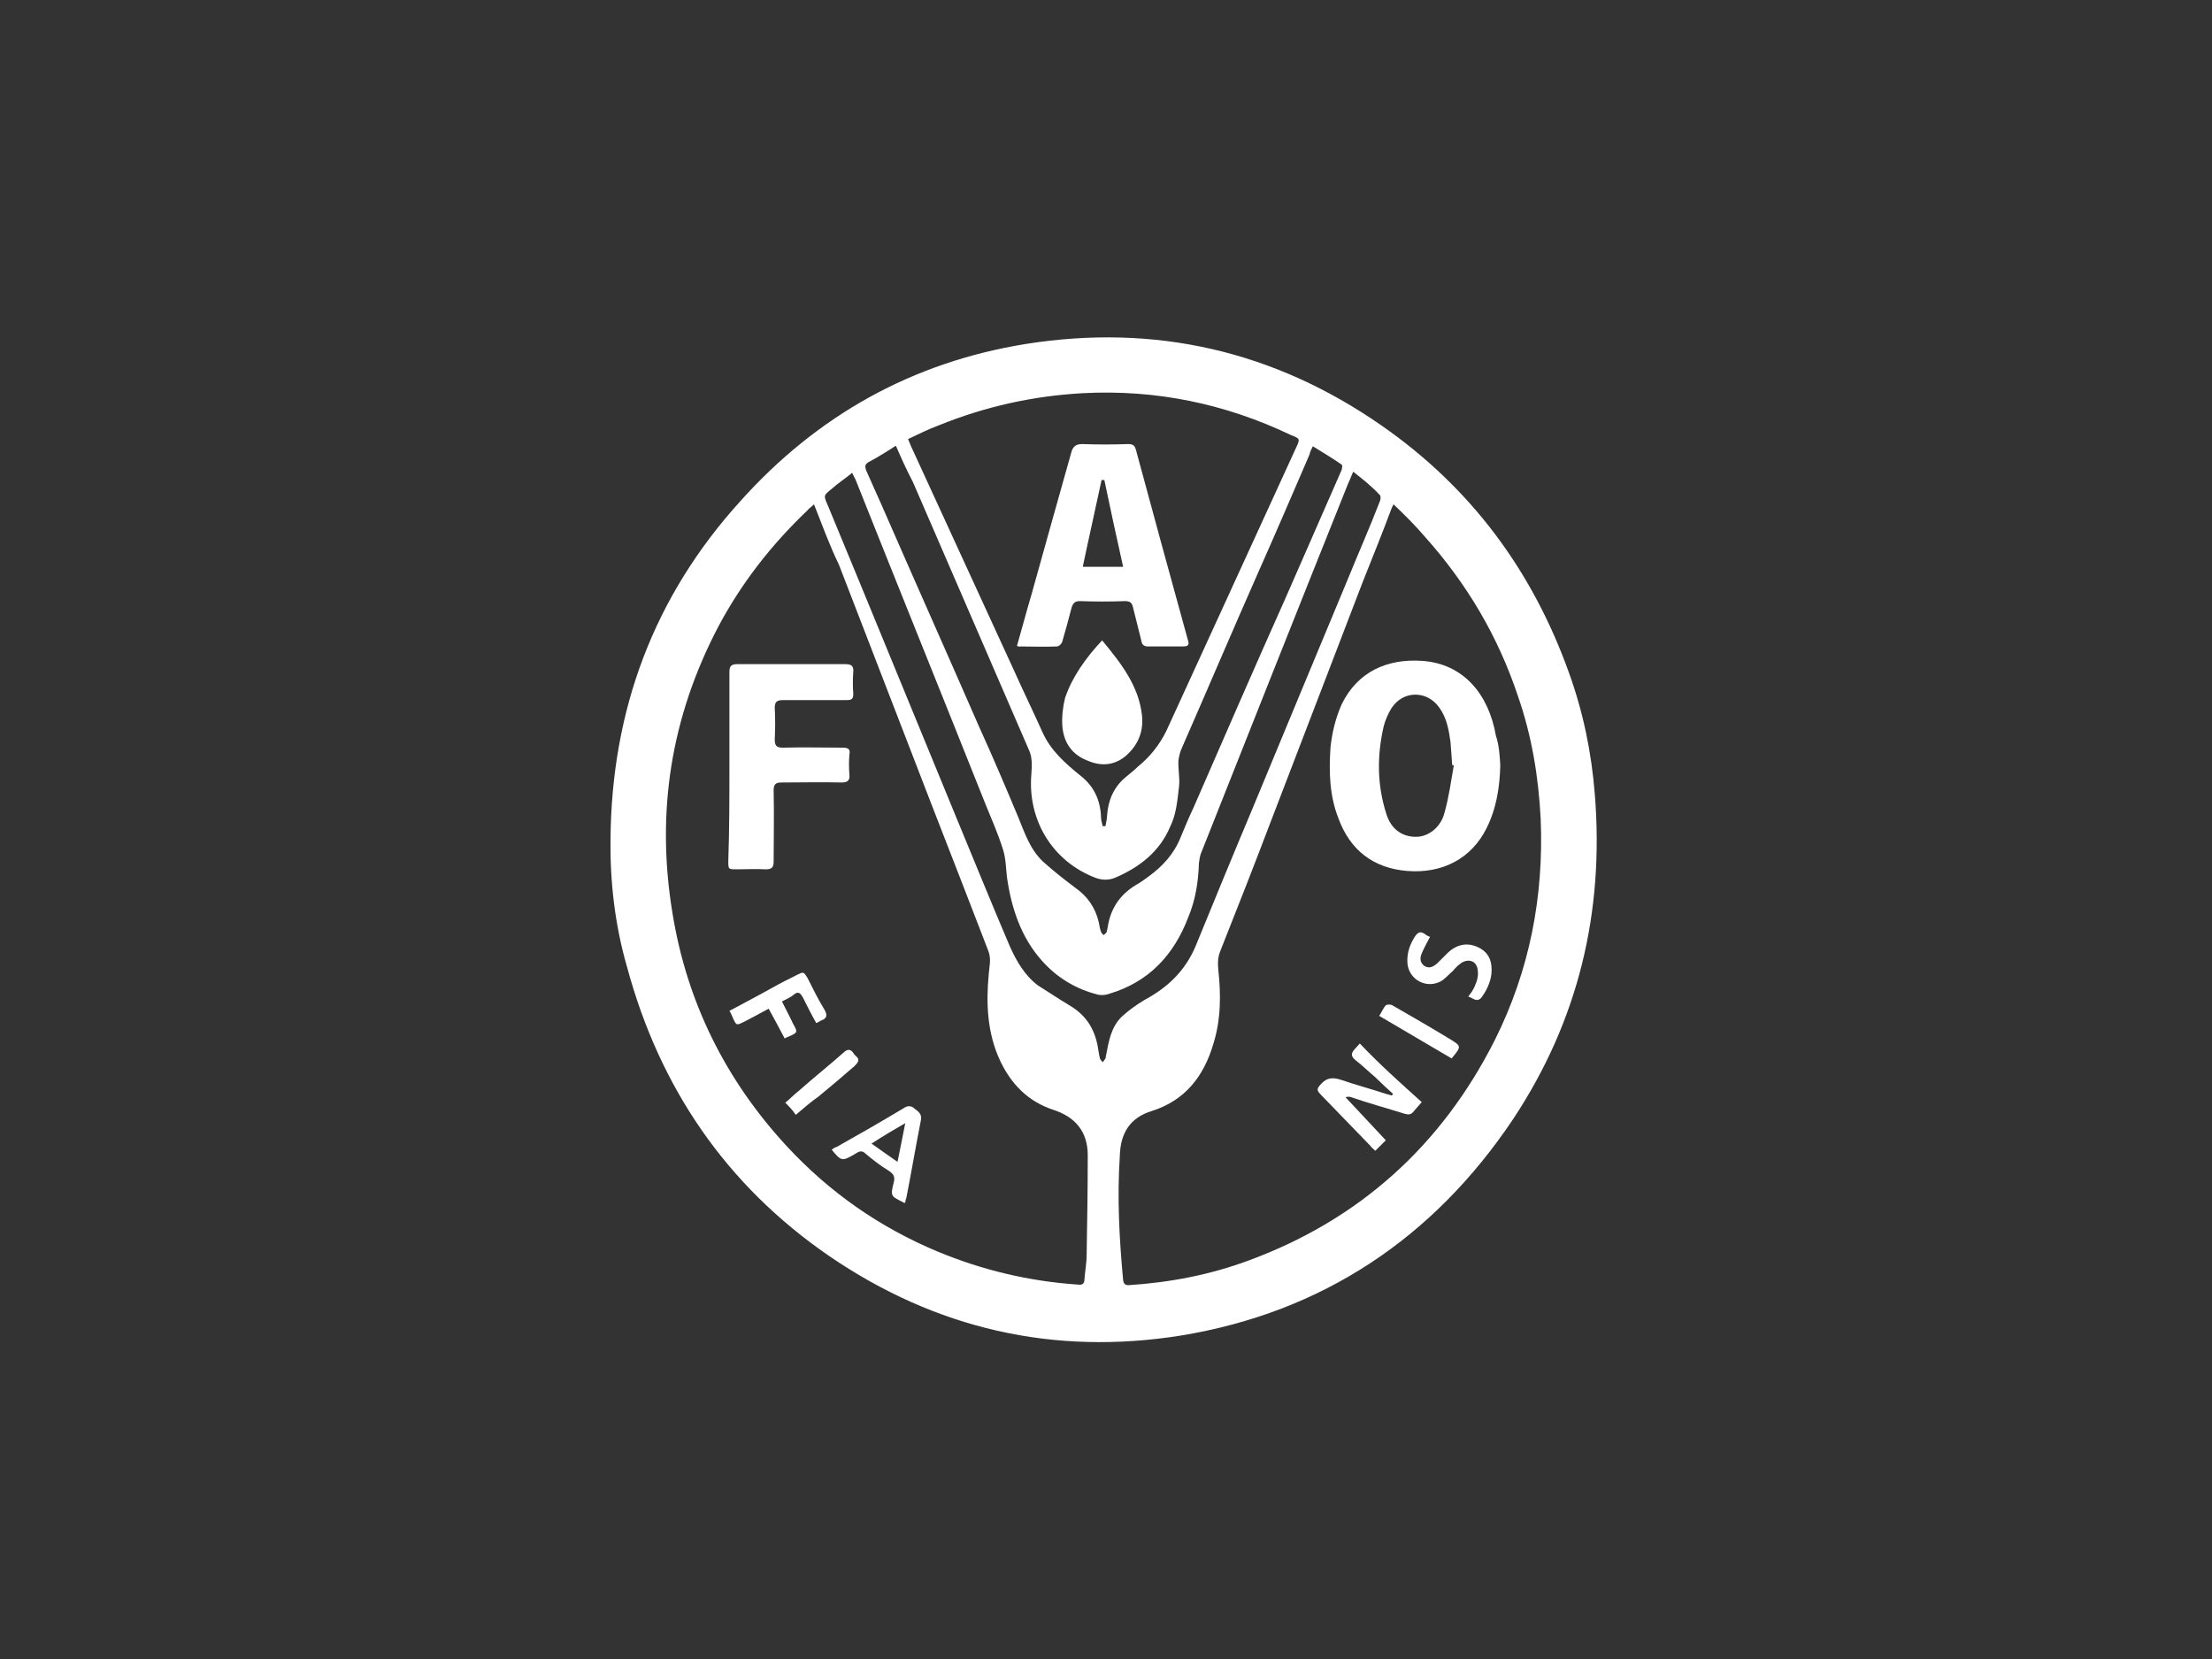 <?xml version="1.0" encoding="utf-8"?>
<!-- Generator: Adobe Illustrator 22.0.1, SVG Export Plug-In . SVG Version: 6.00 Build 0)  -->
<svg version="1.1" id="Layer_1" xmlns="http://www.w3.org/2000/svg" xmlns:xlink="http://www.w3.org/1999/xlink" x="0px" y="0px"
	 viewBox="0 0 400 300" style="enable-background:new 0 0 400 300;" xml:space="preserve">
<rect x="0" y="0" width="400" height="300" fill="#333333" stroke="none"/>
<style type="text/css">
	.st0{fill:none;}
	.st1{fill:#FFFFFF;}
</style>
<rect x="57.7" y="95" class="st0" width="286.3" height="117.6"/>
<path class="st1" d="M110.4,151.7c0.2-23.3,7.8-43.8,23.5-61.1c13.9-15.5,31.1-25.1,51.6-28.4c23.3-3.7,44.9,1.2,64.4,14.8
	c16.1,11.2,27.2,26.2,33.8,44.6c2.6,7.2,4.1,14.5,4.7,22.1c1.7,21.3-3,40.9-14.8,58.7c-14.4,21.5-34.5,34.9-60,39.1
	c-23.1,3.7-44.4-1.2-63.7-14.4c-18.6-12.8-30.6-30.4-36.5-52.2C111.2,167.3,110.3,159.5,110.4,151.7z M147.2,91.2
	c-0.5,0.5-0.9,0.7-1.2,1.1c-6.5,6.2-11.9,13.1-16.1,21c-8.6,16.4-11.3,33.6-8.3,51.8c2.6,16.1,9.6,30.2,20.7,42.2
	c7.7,8.3,16.7,14.6,27.2,19c8.2,3.4,16.6,5.4,25.5,6c0.7,0.1,1.1-0.2,1.1-0.9c0.1-1.5,0.4-3,0.4-4.5c0.1-6,0.2-11.9,0.2-18
	c0-4.2-2.2-6.9-6.2-8.2c-4.6-1.5-7.7-4.7-9.7-9c-2.3-5-2.5-10.3-2-15.6c0.1-1.4,0.5-2.7-0.1-4.2c-3.4-8.8-6.8-17.6-10.2-26.3
	c-5.6-14.5-11.2-29-16.8-43.5C150,98.6,148.7,95,147.2,91.2z M252,91.2c-0.3,0.5-0.4,0.9-0.5,1.1c-1.6,4.3-3.4,8.7-5.1,13
	c-5.5,14.3-11,28.7-16.5,43c-3,7.9-6.1,15.8-9.2,23.6c-0.5,1.2-0.5,2.2-0.4,3.4c0.5,4.5,0.5,9.1-0.9,13.5
	c-1.7,5.8-5.1,10.2-11.1,12.1c-4,1.2-5.7,4.1-5.8,8.1c-0.5,7.6-0.1,15,0.6,22.5c0.1,0.7,0.4,0.9,1,0.9c7.6-0.5,14.8-1.9,21.8-4.5
	c20-7.4,34.8-20.8,44.4-39.8c6.3-12.6,8.9-26,8.3-40.1c-0.4-7.6-1.6-14.9-4.1-22.1c-3.6-10.8-9.2-20.3-16.8-28.8
	C256,95.1,254.1,93.2,252,91.2z M199.4,149.4c0.2,0,0.3,0,0.5,0c0.1-0.6,0.3-1.4,0.3-2c0.2-2.7,1.2-5.1,3.4-6.9
	c0.7-0.6,1.5-1.2,2.2-1.9c2.1-1.7,3.8-3.8,5.1-6.4c7.8-17.1,15.7-34.2,23.5-51.3c0.7-1.5,0.7-1.6-0.9-2.2
	c-11.9-5.7-24.5-8.3-37.7-7.6c-9,0.5-17.6,2.4-26,5.8c-1.9,0.7-3.7,1.6-5.6,2.5c0.2,0.5,0.4,0.9,0.5,1.2c6.2,13.5,12.4,27,18.6,40.5
	c1.7,3.8,3.6,7.7,5.3,11.5c1.5,3.2,4,5.4,6.7,7.6c2.5,1.9,3.7,4.5,3.8,7.6C199.1,148.3,199.3,148.9,199.4,149.4z M244.7,85.3
	c-0.4,0.9-0.6,1.5-0.9,2.1c-8.9,22.2-17.7,44.4-26.5,66.6c-0.3,0.6-0.4,1.4-0.5,2.1c-0.1,3.3-0.6,6.6-1.9,9.7
	c-2.6,6.9-7.2,11.8-14.3,13.9c-0.5,0.2-1.2,0.3-1.9,0.2c-4.1-1-7.6-3.1-10.4-6.3c-3.7-4.2-5.4-9.4-6.2-14.9c-0.2-1.6-0.2-3.4-0.7-5
	c-0.9-2.9-2.1-5.6-3.2-8.3c-7.8-19.6-15.7-39.1-23.5-58.7c-0.2-0.4-0.4-0.7-0.6-1.2c-1.2,1-2.6,1.9-3.7,2.9c-1.5,1.2-1.5,1.2-0.7,3
	c7.8,18.8,15.5,37.7,23.3,56.6c3.2,7.7,6.3,15.4,9.6,23.1c1.2,2.7,2.7,5.3,5.1,7.1c1.9,1.2,3.7,2.4,5.7,3.6c2.7,1.6,4.3,3.8,5,6.9
	c0.2,0.9,0.3,1.9,0.5,2.7c0.1,0.3,0.4,0.5,0.5,0.7c0.2-0.3,0.4-0.5,0.5-0.7c0.1-0.1,0-0.3,0.1-0.5c0.5-2.6,0.9-5.2,2.9-7.1
	c1.2-1.1,2.6-2.1,4.1-3c4.1-2.2,7.3-5.2,9.2-9.7c3.4-8.3,6.8-16.6,10.3-24.9c5.7-13.8,11.5-27.7,17.2-41.4c1.9-4.7,4-9.4,5.8-14.1
	c0.2-0.4,0.2-1.1,0-1.2C248,87.9,246.5,86.7,244.7,85.3z M162,80.6c-1.7,1.1-3.3,2.1-5,3c-0.6,0.4-0.6,0.7-0.4,1.4
	c1,2.2,1.9,4.3,2.9,6.5c5.8,13.3,11.7,26.5,17.5,39.8c2.5,5.5,4.8,10.9,7.1,16.4c1.2,2.9,2.1,5.8,4.5,8.1c1.9,1.7,3.8,3.2,5.8,4.7
	c2.3,1.6,3.7,3.7,4.3,6.3c0.1,0.5,0.2,1.2,0.4,1.7c0.1,0.3,0.3,0.4,0.5,0.6c0.2-0.2,0.4-0.4,0.5-0.5c0.1-0.3,0.1-0.5,0.2-0.9
	c0.5-3.3,2.1-5.8,5-7.6c0.9-0.5,1.6-1,2.4-1.6c2.6-1.9,4.6-4.1,5.8-7.1c0.7-1.7,1.5-3.6,2.3-5.3c5.5-12.6,11-25.3,16.6-37.8
	c3.4-7.8,6.8-15.5,10.2-23.3c0.1-0.3,0.2-0.9,0-1c-1.6-1.1-3.4-2.2-5.2-3.3c-0.3,0.6-0.5,1-0.6,1.5c-3.1,7.2-6.2,14.4-9.4,21.6
	c-4.6,10.4-9.1,21-13.7,31.5c-0.3,0.6-0.5,1.5-0.6,2.2c-0.1,1.6,0.3,3.2,0.1,4.8c-0.3,2.5-0.5,5-1.6,7.2c-1.9,4.5-5.5,7.3-9.9,9.2
	c-1.2,0.5-2.4,0.5-3.7,0c-7.7-3-12.2-10.4-11.5-18.7c0.1-1.4,0.2-3-0.4-4.3c-7-16.1-14-32.4-21-48.5C163.9,84.9,163,82.9,162,80.6z"
	/>
<path class="st1" d="M131.9,138.5c0-5.7,0-11.3,0-17c0-1,0.3-1.4,1.4-1.4c6.5,0,13,0,19.6,0c1,0,1.5,0.3,1.4,1.4
	c-0.1,1.2-0.1,2.7,0,4c0,0.9-0.3,1.1-1.2,1.1c-3.8,0-7.7,0-11.5,0c-1.1,0-1.5,0.3-1.5,1.4c0.1,1.9,0.1,3.7,0,5.7
	c0,1.1,0.3,1.5,1.4,1.5c3.7-0.1,7.3,0,10.9,0c1,0,1.4,0.3,1.2,1.2c-0.1,1.2-0.1,2.5,0,3.7c0.1,1-0.3,1.4-1.4,1.4
	c-3.7-0.1-7.3,0-10.9,0c-1.1,0-1.4,0.4-1.4,1.4c0.1,4.3,0,8.6,0,12.9c0,1.1-0.4,1.4-1.4,1.4c-1.7-0.1-3.6,0-5.3,0
	c-1.5,0-1.5,0-1.5-1.5C131.9,149.8,131.9,144.1,131.9,138.5z"/>
<path class="st1" d="M163.7,217.5c-0.3,0-0.3,0-0.4-0.1c-2.2-1.1-2.3-1.1-1.7-3.5c0.3-1.1,0-1.6-0.9-2.2c-1.5-0.9-2.9-2-4.2-3.1
	c-0.5-0.5-1-0.5-1.6-0.1c-0.2,0.1-0.3,0.2-0.5,0.3c-2.1,1.2-2.3,1.2-4-0.9c0.3-0.2,0.5-0.4,0.9-0.5c4.1-2.3,8.1-4.6,12.1-7
	c0.7-0.5,1.4-0.5,2,0.1c0.7,0.5,1.4,1,1.1,2.2c-0.9,4.6-1.7,9.3-2.6,13.9C163.8,216.9,163.7,217.2,163.7,217.5z M162.3,210.1
	c0.5-2.4,0.9-4.5,1.4-7c-2.1,1.2-4.1,2.4-6.1,3.7C159.3,208,160.7,209,162.3,210.1z"/>
<path class="st1" d="M131.9,182.8c2.6-1.4,5.1-2.7,7.6-4.1c1.6-0.9,3-1.6,4.6-2.4c1.2-0.6,1.2-0.6,1.9,0.5c1,2,2,4,3.1,5.8
	c0.5,0.9,0.5,1.5-0.5,1.9c-0.3,0.1-0.5,0.3-1,0.5c-0.9-1.6-1.6-3-2.4-4.6c-0.5-0.9-0.9-1.2-1.7-0.5c-0.6,0.5-1.2,0.7-2.1,1.2
	c0.7,1.4,1.4,2.7,2,4c0.9,1.6,0.9,1.6-0.9,2.4c-0.2,0.1-0.4,0.1-0.6,0.3c-0.9-1.7-1.9-3.6-2.9-5.4c-1.6,0.9-3,1.6-4.3,2.3
	c-1.5,0.7-1.5,0.9-2.2-0.7C132.3,183.6,132.2,183.2,131.9,182.8z"/>
<path class="st1" d="M143.9,201.6c-0.6-0.9-1.2-1.5-1.9-2.2c0.9-0.7,1.6-1.5,2.4-2.1c2.7-2.4,5.6-4.7,8.3-7.1
	c0.6-0.5,1.1-0.5,1.6,0.2c0.1,0.2,0.2,0.3,0.4,0.5c0.9,0.7,0.5,1.2-0.2,1.9c-2.2,1.9-4.3,3.7-6.5,5.5
	C146.7,199.2,145.3,200.4,143.9,201.6z"/>
<path class="st1" d="M271.3,138.4c-0.1,4-0.7,7.8-2.5,11.4c-2.7,5.4-7.9,8.2-14.3,7.7c-6.2-0.5-10.4-3.8-12.5-9.6
	c-1.6-4.1-1.7-8.4-1.4-12.8c0.3-2.7,0.9-5.2,2-7.7c2.9-6,8.3-8.3,14.5-7.9c7.6,0.5,12.1,6.1,13.4,13.5
	C271.1,134.8,271.2,136.7,271.3,138.4z M262.9,138.4c-0.1,0-0.2,0-0.3-0.1c-0.1-1.4-0.2-2.7-0.3-4.1c-0.3-2.2-0.7-4.4-2-6.2
	c-2.2-3.2-6.6-3.2-8.7,0.1c-0.6,1-1.1,2.1-1.4,3.3c-1.2,5.3-1.2,10.5,0.5,15.8c0.9,2.9,3.1,4.3,5.8,4.1c2.1-0.2,4.1-1.9,4.7-4.3
	C262,144.2,262.4,141.2,262.9,138.4z"/>
<path class="st1" d="M257.1,199.3c-0.5,0.6-1,1.1-1.4,1.6c-0.5,0.7-1,0.7-1.7,0.5c-3.2-1-6.5-1.9-9.7-3c-0.3-0.1-0.5-0.1-1,0
	c2.4,2.6,4.8,5.1,7.3,7.8c-0.6,0.6-1.2,1.2-1.9,1.9c-0.4-0.4-0.6-0.5-0.9-0.9c-3-3.1-6-6.2-9-9.3c-0.9-0.9-0.5-1.2,0.1-1.9
	c1.1-1.2,2.2-1.2,3.7-0.7c2.6,0.9,5.3,1.6,8,2.5c0.4,0.1,0.7,0.2,1.1,0.3c0.1-0.1,0.1-0.2,0.2-0.3c-1.1-1-2.1-1.9-3.2-3
	c-1.2-1-2.3-2.1-3.6-3.1c-0.7-0.6-0.9-1.1-0.2-1.9c0.3-0.3,0.5-0.6,1-1.1C249.4,192.4,253.2,195.8,257.1,199.3z"/>
<path class="st1" d="M265.5,180.2c0.5-0.6,0.9-1.2,1.2-1.9c0.4-0.9,0.7-1.9,0.5-3c-0.2-1.5-1.6-2-2.9-1.2c-0.6,0.4-1.1,0.9-1.6,1.5
	c-0.6,0.5-1.2,1.2-1.9,1.7c-2.7,1.7-6.1-0.1-6.3-3.2c-0.1-1.9,0.5-3.4,1.4-4.8c0.5-0.7,0.9-0.9,1.6-0.5c0.4,0.3,0.7,0.5,1.1,0.6
	c-0.5,1-1.1,2-1.5,3c-0.4,0.9-0.3,1.7,0.5,2.3c0.9,0.5,1.6,0.1,2.3-0.5c0.6-0.6,1.2-1.2,1.9-1.9c1.7-1.6,3.6-1.9,5.5-1
	s2.6,2.5,2.4,4.8c-0.2,1.6-0.9,3.1-1.9,4.4c-0.2,0.2-0.6,0.4-0.9,0.3C266.6,180.8,266.1,180.4,265.5,180.2z"/>
<path class="st1" d="M262.5,191.4c-4.4-2.6-8.7-5.1-13.1-7.7c0.5-0.7,0.7-1.4,1.2-1.9c0.2-0.2,0.9-0.2,1.2,0
	c3.3,1.9,6.6,3.8,9.9,5.8c0.2,0.1,0.3,0.2,0.5,0.3C264.3,189.2,264.3,189.2,262.5,191.4z"/>
<path class="st1" d="M183.9,116.8c0.9-3.1,1.7-6.2,2.6-9.2c2.4-8.6,4.8-17.2,7.2-25.7c0.3-1.2,0.9-1.6,2-1.6c2.7,0.1,5.5,0.1,8.3,0
	c0.9,0,1.2,0.3,1.4,1c3.1,11.5,6.2,22.8,9.4,34.4c0.3,0.9,0.1,1.2-0.9,1.2c-2.1,0-4.2,0-6.3,0c-0.7,0-1.1-0.3-1.2-1
	c-0.5-2-1-4-1.5-6c-0.2-0.9-0.5-1.2-1.5-1.2c-2.7,0.1-5.4,0.1-8.1,0c-0.9,0-1.2,0.3-1.5,1.1c-0.5,2-1.1,4.1-1.7,6.2
	c-0.1,0.4-0.6,0.9-1,0.9c-2.2,0.1-4.4,0-6.6,0C184.4,117,184.2,116.9,183.9,116.8z M199.7,86.8c-0.2,0-0.4,0-0.5,0
	c-1.1,5.2-2.3,10.4-3.4,15.7c2.6,0,4.8,0,7.3,0C201.9,97.2,200.8,92,199.7,86.8z"/>
<path class="st1" d="M199.3,115.8c3.4,4.1,6.6,8.2,7.2,13.5c0.3,2.7-0.5,5.1-2.6,7.1c-2,1.9-4.5,2.3-7.1,1.2c-3-1.1-4.5-3.4-4.7-6.4
	c-0.1-1.6,0.1-3.4,0.5-5C193.9,122.4,196.3,119,199.3,115.8z"/>
</svg>
